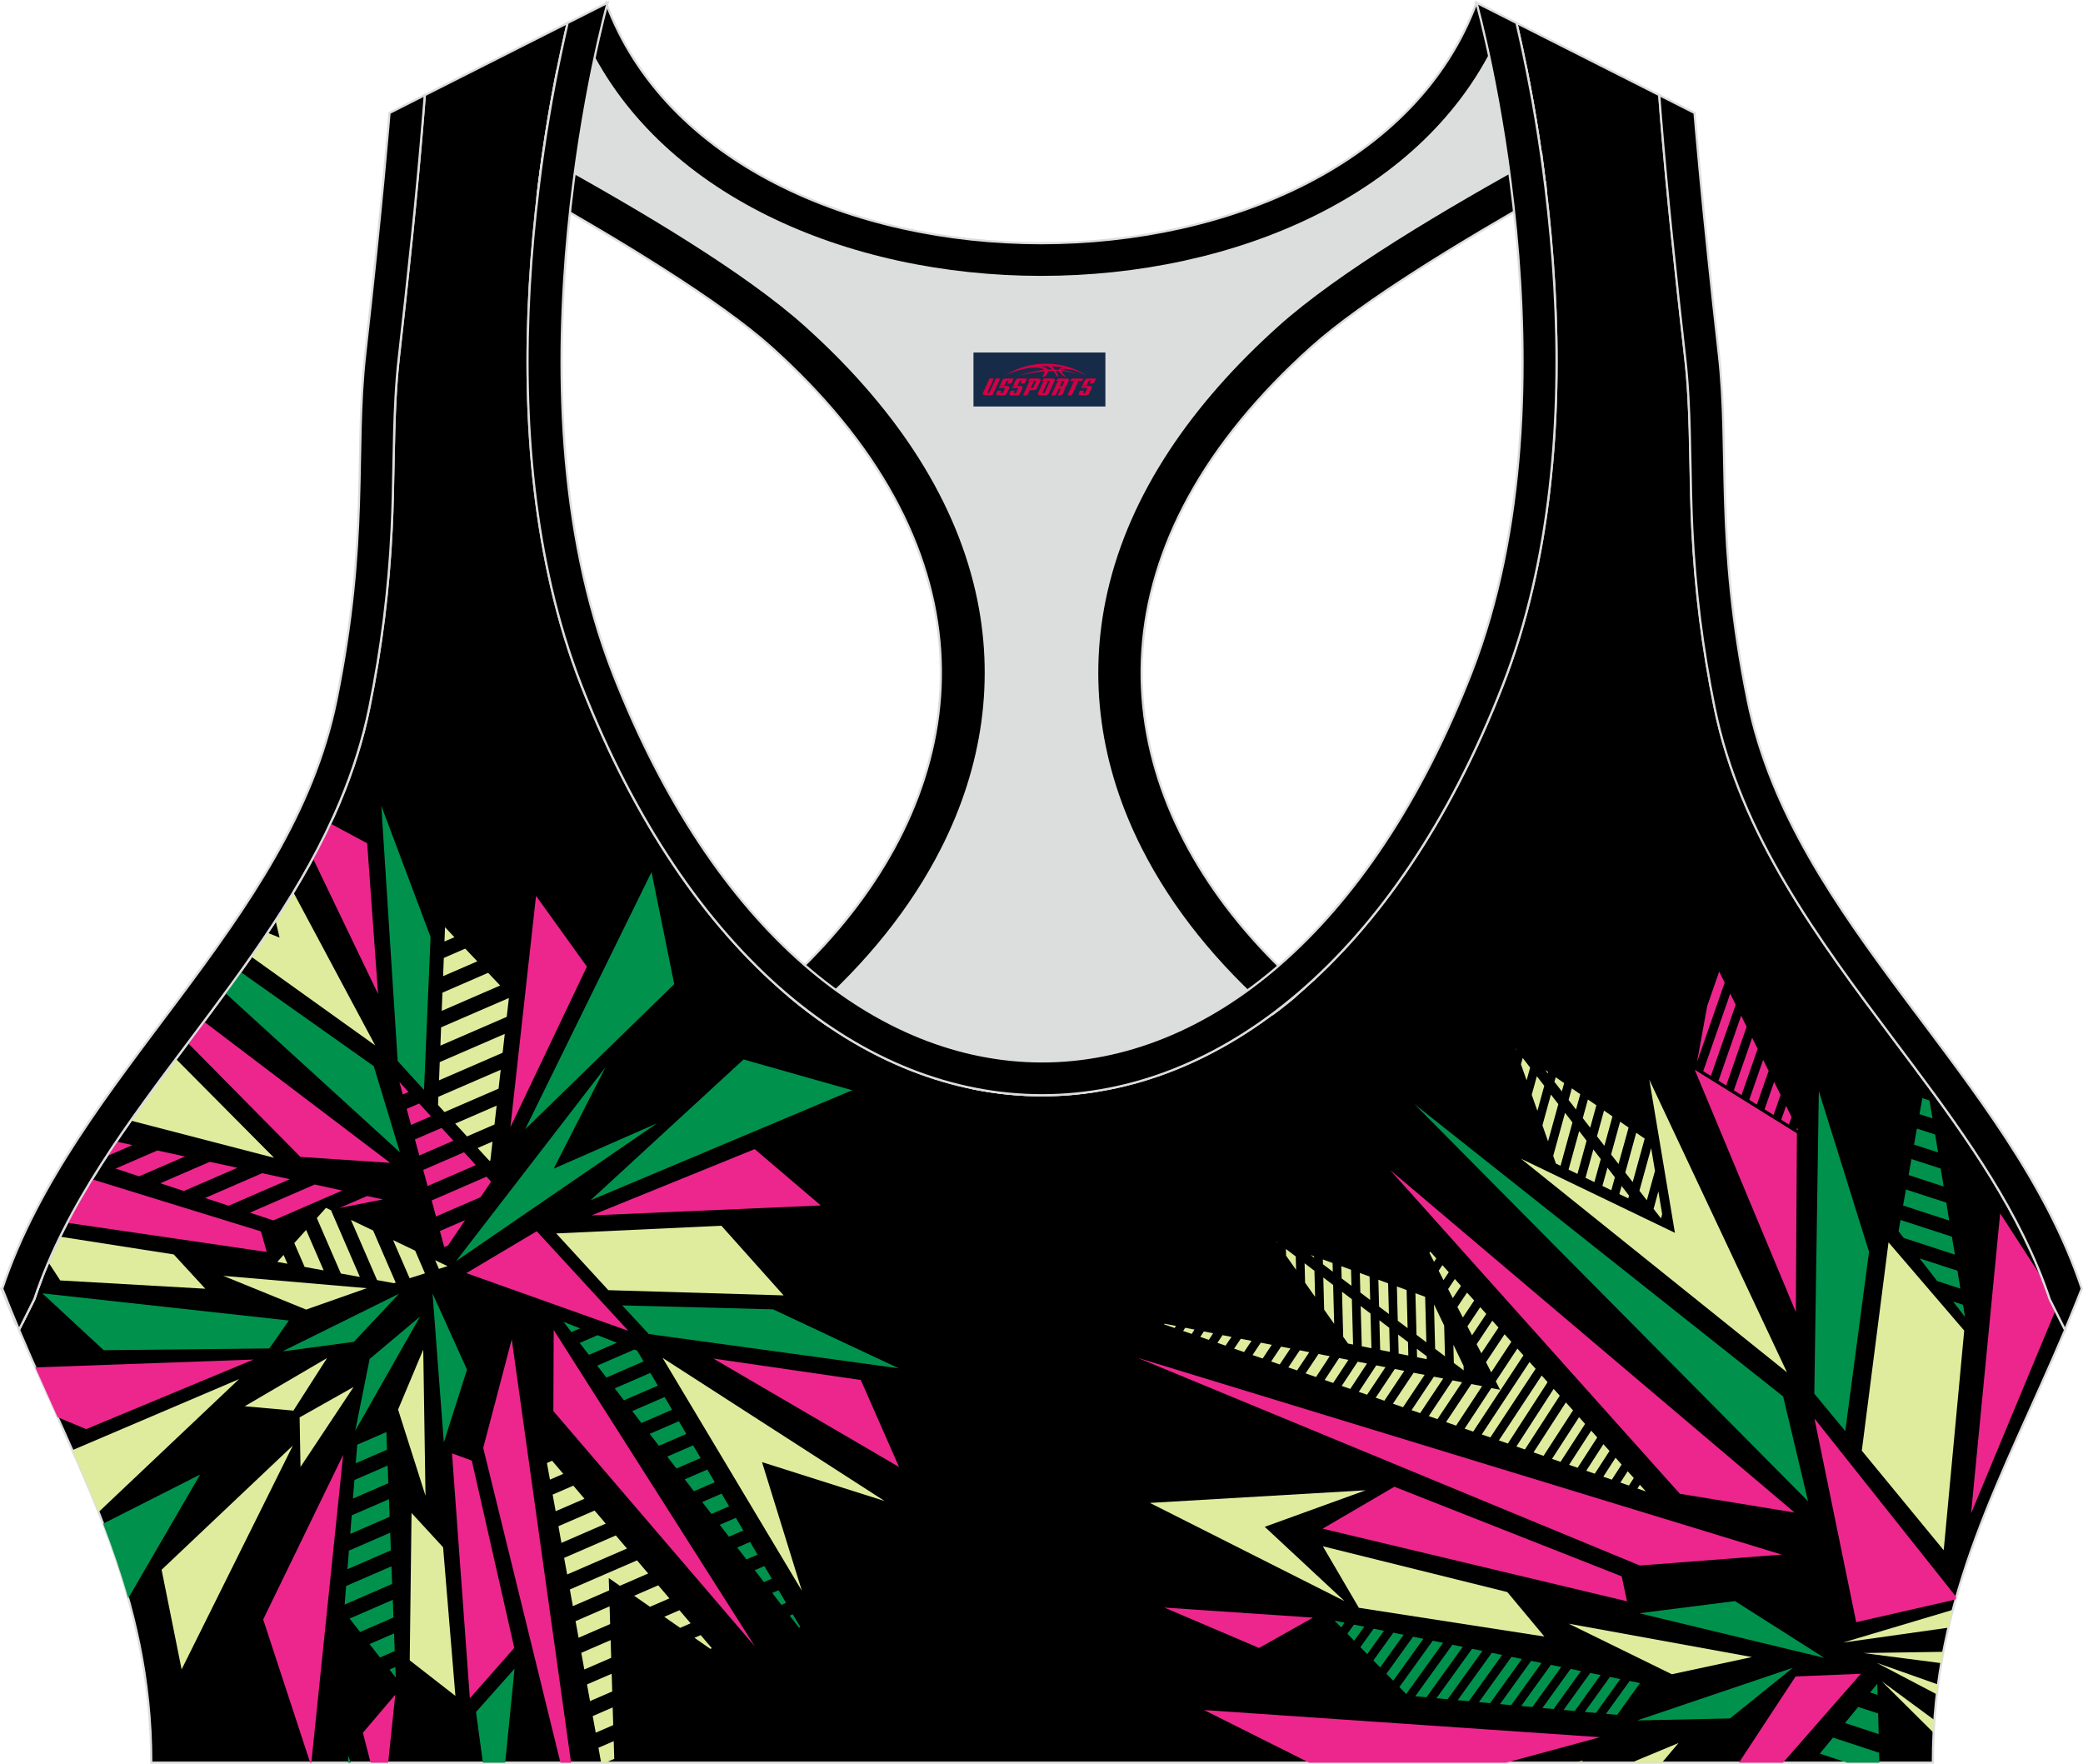 <?xml version="1.0" encoding="utf-8"?>
<!-- Generator: Adobe Illustrator 24.0.1, SVG Export Plug-In . SVG Version: 6.00 Build 0)  -->
<svg xmlns="http://www.w3.org/2000/svg" xmlns:xlink="http://www.w3.org/1999/xlink" version="1.1" id="图层_1" x="0px" y="0px" width="378.8px" height="320.8px" viewBox="0 0 378.95 320.77" enable-background="new 0 0 378.95 320.77" xml:space="preserve">
<g>
	<path fill-rule="evenodd" clip-rule="evenodd" stroke="#DCDDDD" stroke-width="0.4" stroke-miterlimit="22.926" d="M275.88,4.09   l25.98,13.13l0.3,3.74c1.19,14.71,2.78,29.47,4.44,44.13c0.27,2.35,0.45,4.72,0.58,7.08c0.43,7.96,0.33,15.95,0.71,23.93   c0.52,11,1.86,21.69,4.05,32.49c4.72,23.22,18.82,42.1,32.73,60.65c9.62,12.83,19.79,26.21,26.01,41.09   c0.82,1.96,1.57,3.94,2.24,5.95l2.78,5.55c-11.28,26.72-24.06,47.88-24.06,78.74H189.83h-0.52H27.52   c0-30.86-12.78-52.02-24.06-78.74l2.78-5.55c5.76-17.31,17.41-32.6,28.24-47.04c10.28-13.7,20.75-27.66,27.41-43.56   c2.31-5.52,4.13-11.22,5.32-17.09c2.19-10.79,3.53-21.49,4.05-32.49c0.38-7.97,0.28-15.97,0.71-23.93   c0.13-2.37,0.31-4.73,0.58-7.08c1.66-14.66,3.25-29.42,4.44-44.13l0.3-3.74l25.98-13.13c-0.37,1.57-0.71,3.15-1.05,4.71   c-1.78,8.29-3.18,16.69-4.21,25.1c-2.93,23.86-3.13,49.43,2.32,72.94c1.4,6.05,3.2,12.02,5.46,17.81   c38.8,99.35,128.77,99.35,167.57,0c2.26-5.79,4.06-11.76,5.46-17.81c5.45-23.5,5.26-49.08,2.32-72.94   c-1.03-8.41-2.43-16.81-4.21-25.1C276.59,7.24,276.25,5.67,275.88,4.09z"/>
	<g>
		<g>
			<polygon fill-rule="evenodd" clip-rule="evenodd" fill="#DFEC9D" points="343.57,225.92 338.71,263.82 353.61,281.93      357.34,241.97    "/>
			<path fill-rule="evenodd" clip-rule="evenodd" fill="#ED268D" d="M363.88,220.65l-5.29,54.57l15.34-36.89l-1.02-2.05     c-0.43-1.28-0.89-2.55-1.37-3.81L363.88,220.65z"/>
			<polygon fill-rule="evenodd" clip-rule="evenodd" fill="#ED268D" points="330.09,257.97 355.89,290.44 355.76,290.89      337.69,295.02    "/>
			<polygon fill-rule="evenodd" clip-rule="evenodd" fill="#00924D" points="335.7,260.25 330.07,253.45 330.89,198.4      340.02,227.64    "/>
			<polygon fill-rule="evenodd" clip-rule="evenodd" fill="#ED268D" points="326.9,206.08 326.71,238.61 308.32,194.53    "/>
			<polygon fill-rule="evenodd" clip-rule="evenodd" fill="#DFEC9D" points="300.05,196.33 325.1,249.57 276.69,210.7      304.71,224.19    "/>
			<polygon fill-rule="evenodd" clip-rule="evenodd" fill="#00924D" points="257.29,200.74 328.94,273.04 324.4,253.96    "/>
			<polygon fill-rule="evenodd" clip-rule="evenodd" fill="#ED268D" points="252.89,212.75 326.47,275.07 305.61,271.66    "/>
			<polygon fill-rule="evenodd" clip-rule="evenodd" fill="#00924D" points="298.22,293.39 331.88,301.51 315.64,291.18    "/>
			<polygon fill-rule="evenodd" clip-rule="evenodd" fill="#ED268D" points="324.12,282.72 298.33,284.71 206.94,246.92    "/>
			<polygon fill-rule="evenodd" clip-rule="evenodd" fill="#ED268D" points="253.67,270.38 240.62,278.01 295.99,291.22      295.03,286.68    "/>
			<polygon fill-rule="evenodd" clip-rule="evenodd" fill="#DFEC9D" points="240.66,281.21 247.21,292.4 280.96,297.63      274.22,289.54    "/>
			<polygon fill-rule="evenodd" clip-rule="evenodd" fill="#DFEC9D" points="285.38,295.29 304.15,304.49 318.72,301.36    "/>
			<polygon fill-rule="evenodd" clip-rule="evenodd" fill="#ED268D" points="219.05,311 291.1,315.94 274,320.57 238.16,320.57         "/>
			<polygon fill-rule="evenodd" clip-rule="evenodd" fill="#ED268D" points="211.83,292.36 229.05,299.71 238.86,294.19    "/>
			<polygon fill-rule="evenodd" clip-rule="evenodd" fill="#DFEC9D" points="288.02,320.15 286.54,320.57 287.44,320.57    "/>
			<polygon fill-rule="evenodd" clip-rule="evenodd" fill="#DFEC9D" points="305.36,317 296.78,320.57 302.35,320.57    "/>
			<polygon fill-rule="evenodd" clip-rule="evenodd" fill="#00924D" points="297.84,312.89 314.73,312.53 326.17,303.31    "/>
			<path fill-rule="evenodd" clip-rule="evenodd" fill="#DFEC9D" d="M281.1,194.56l0.54,0.37l-0.06,0.23L281.1,194.56L281.1,194.56z      M283.02,195.89l1.54,1.06l-0.42,1.51l-1.35-1.73L283.02,195.89L283.02,195.89z M285.95,197.91l1.54,1.06l-0.77,2.79l-1.35-1.74     L285.95,197.91L285.95,197.91z M288.88,199.93l1.54,1.06l-1.12,4.07l-1.35-1.73L288.88,199.93L288.88,199.93z M291.81,201.95     l1.54,1.06l-1.47,5.35l-1.35-1.73L291.81,201.95L291.81,201.95z M294.74,203.97l-1.64,5.96l1.35,1.74l1.83-6.63L294.74,203.97     L294.74,203.97z M297.67,205.99l1.54,1.06l-2.18,7.91l-1.35-1.73L297.67,205.99L297.67,205.99z M300.39,208.77l-2.14,7.76     l1.35,1.74l1.48-5.35L300.39,208.77L300.39,208.77z M301.7,216.65l0.69,4.14l-0.21,0.78l-1.35-1.73L301.7,216.65z"/>
			<polygon fill-rule="evenodd" clip-rule="evenodd" fill="#ED268D" points="326.66,304.89 316.36,320.57 324.37,320.57      338.54,304.4    "/>
			<path fill-rule="evenodd" clip-rule="evenodd" fill="#00924D" d="M350.26,196.72l-0.06,0.35l0.35,0.11l-0.02-0.1L350.26,196.72     L350.26,196.72z M349.72,199.69l-0.52,2.91l2.36,0.77l-0.53-3.26L349.72,199.69L349.72,199.69z M348.73,205.23l-0.52,2.91     l4.37,1.42l-0.53-3.26L348.73,205.23L348.73,205.23z M347.74,210.77l-0.52,2.91l6.38,2.08l-0.54-3.26L347.74,210.77     L347.74,210.77z M346.74,216.31l-0.52,2.91l8.39,2.73l-0.53-3.26L346.74,216.31L346.74,216.31z M345.75,221.85l9.35,3.04     l0.54,3.26l-9.3-3.03l-0.95-1.22L345.75,221.85L345.75,221.85z M349.22,228.84l3.2,4.12l4.22,1.38l-0.53-3.25L349.22,228.84     L349.22,228.84z M355.31,236.69l2.18,2.81l-0.36-2.22L355.31,236.69z"/>
			<path fill-rule="evenodd" clip-rule="evenodd" fill="#DFEC9D" d="M275.69,190.65l0.09,0.25l0.03-0.1L275.69,190.65L275.69,190.65     z M276.7,193.53l1.03,2.92l0.64-2.32l-1.35-1.75L276.7,193.53L276.7,193.53z M278.66,199.08l1.03,2.92l1.25-4.55l-1.35-1.75     L278.66,199.08L278.66,199.08z M280.61,204.63l1.54-5.6l1.35,1.75l-1.87,6.77L280.61,204.63L280.61,204.63z M282.57,210.19     l0.49,1.4l0.84,0.4l2.17-7.88l-1.35-1.75L282.57,210.19L282.57,210.19z M285.36,212.69l1.93-7.01l1.35,1.75l-1.66,6.04     L285.36,212.69L285.36,212.69z M288.44,214.18l1.62,0.78l1.16-4.19l-1.35-1.75L288.44,214.18L288.44,214.18z M291.52,215.66     l1.62,0.78l0.65-2.35l-1.35-1.75L291.52,215.66L291.52,215.66z M294.6,217.14l1.62,0.78l0.14-0.5l-1.35-1.75L294.6,217.14z"/>
			<path fill-rule="evenodd" clip-rule="evenodd" fill="#ED268D" d="M327.14,205.55l-0.3-0.19l0.09-0.25L327.14,205.55     L327.14,205.55z M325.45,204.49l-1.4-0.87l0.88-2.52l1,2.01L325.45,204.49L325.45,204.49z M322.66,202.75l-1.64-1.02l1.74-5     l1.17,2.36L322.66,202.75L322.66,202.75z M319.62,200.86l2.14-6.13l-1-2.01l-2.53,7.27L319.62,200.86L319.62,200.86z      M316.83,199.13l-1.4-0.87l3.33-9.55l1,2.01L316.83,199.13L316.83,199.13z M314.04,197.39l3.72-10.69l-1-2.01l-4.12,11.82     L314.04,197.39L314.04,197.39z M311.25,195.65l4.52-12.96l-1-2.01l-4.91,14.1L311.25,195.65L311.25,195.65z M308.72,193.15     l1.87-10.24l2.17-6.24l1,2.01L308.72,193.15z"/>
			<path fill-rule="evenodd" clip-rule="evenodd" fill="#DFEC9D" d="M260.2,227.61l1.1,1.23l-0.41,0.62l-0.84-1.63L260.2,227.61     L260.2,227.61z M262.41,230.07l1.16,1.29l-0.96,1.43l-0.88-1.7L262.41,230.07L262.41,230.07z M264.67,232.59l-1.22,1.83     l0.85,1.65l1.49-2.23L264.67,232.59L264.67,232.59z M266.89,235.06l1.3,1.44l-2.06,3.09l-0.99-1.91L266.89,235.06L266.89,235.06z      M269.29,237.72l-2.33,3.49l0.84,1.62l2.59-3.89L269.29,237.72L269.29,237.72z M271.49,240.17l1.12,1.25l-3.12,4.68l-0.85-1.65     L271.49,240.17L271.49,240.17z M273.72,242.64l1.23,1.37l-3.66,5.56l-0.95-1.85L273.72,242.64L273.72,242.64z M276.05,245.24     l-3.93,5.96l0.79,1.54l-1.6-0.31l-4.86,7.38l1.56,0.54l9.14-13.87L276.05,245.24L276.05,245.24z M278.26,247.69l-8.69,13.18     l1.56,0.54l8.24-12.49L278.26,247.69L278.26,247.69z M280.47,250.15l1.08,1.2l-7.23,11.17l-1.63-0.57L280.47,250.15     L280.47,250.15z M264.9,259.26l-1.83-0.64l4.61-6.92l1.95,0.38L264.9,259.26L264.9,259.26z M261.51,258.08l4.48-6.71l-1.73-0.34     l-4.33,6.5L261.51,258.08L261.51,258.08z M258.36,256.99l-1.56-0.54l4.06-6.09l1.7,0.33L258.36,256.99L258.36,256.99z      M255.25,255.91l3.92-5.88l-2-0.39l-3.76,5.64L255.25,255.91L255.25,255.91z M251.85,254.73l-1.58-0.55l3.48-5.22l1.72,0.34     L251.85,254.73L251.85,254.73z M248.71,253.64l3.34-5.01l-1.67-0.33l-3.18,4.82L248.71,253.64L248.71,253.64z M245.65,252.58     l-1.56-0.54l2.91-4.41l1.69,0.33L245.65,252.58L245.65,252.58z M242.54,251.5l2.77-4.2l-1.69-0.33l-2.63,3.99L242.54,251.5     L242.54,251.5z M239.42,250.42l-1.9-0.66l2.35-3.53l2.04,0.4L239.42,250.42L239.42,250.42z M235.97,249.22l2.22-3.32l-1.73-0.34     l-2.08,3.11L235.97,249.22L235.97,249.22z M232.82,248.13l-1.56-0.54l1.8-2.7l1.7,0.33L232.82,248.13L232.82,248.13z      M229.71,247.05l1.66-2.49l-2-0.39l-1.5,2.25L229.71,247.05L229.71,247.05z M226.32,245.88l-1.8-0.62l1.21-1.8l1.95,0.38     L226.32,245.88L226.32,245.88z M222.96,244.71l-1.48-0.51l0.93-1.4l1.63,0.32L222.96,244.71L222.96,244.71z M219.92,243.66     l-1.56-0.54l0.65-0.99l1.69,0.33L219.92,243.66L219.92,243.66z M216.8,242.58l-1.56-0.54l0.38-0.58l1.69,0.33L216.8,242.58     L216.8,242.58z M213.69,241.5l-1.91-0.66l0.08-0.12l2.08,0.41L213.69,241.5L213.69,241.5z M282.65,252.58l1.11,1.23l-6.34,9.79     l-1.55-0.54L282.65,252.58L282.65,252.58z M284.87,255.04l1.3,1.44l-5.36,8.28l-1.82-0.63L284.87,255.04L284.87,255.04z      M287.27,257.72l-4.92,7.59l1.55,0.54l4.47-6.9L287.27,257.72L287.27,257.72z M289.48,260.18l-4.02,6.21l1.55,0.54l3.57-5.52     L289.48,260.18L289.48,260.18z M291.7,262.64l1.11,1.23l-2.68,4.14l-1.55-0.54L291.7,262.64L291.7,262.64z M293.91,265.1     l-2.23,3.45l1.55,0.54l1.78-2.75L293.91,265.1L293.91,265.1z M296.12,267.56l1.11,1.23l-0.89,1.37l-1.55-0.54L296.12,267.56     L296.12,267.56z M298.33,270.02l1.09,1.21l-1.53-0.53L298.33,270.02z"/>
			<path fill-rule="evenodd" clip-rule="evenodd" fill="#00924D" d="M242.79,294.74l1.82,0.37l-0.62,0.86L242.79,294.74     L242.79,294.74z M246.32,295.46l1.88,0.38l-1.84,2.55l-1.24-1.27L246.32,295.46L246.32,295.46z M249.9,296.2l-2.41,3.36     l1.24,1.27l3.05-4.24L249.9,296.2L249.9,296.2z M253.48,296.93l1.88,0.38l-4.27,5.94l-1.24-1.27L253.48,296.93L253.48,296.93z      M257.07,297.66l-4.85,6.74l1.24,1.27l5.49-7.63L257.07,297.66L257.07,297.66z M260.65,298.39l-6.07,8.43l1.24,1.27l6.71-9.32     L260.65,298.39L260.65,298.39z M264.23,299.12l1.88,0.38l-6.61,9.18l-2.03-0.19L264.23,299.12L264.23,299.12z M267.81,299.86     l1.88,0.38l-6.33,8.8l-2.03-0.19L267.81,299.86L267.81,299.86z M271.4,300.59l-6.21,8.62l2.03,0.19l6.06-8.42L271.4,300.59     L271.4,300.59z M274.98,301.32l-5.93,8.25l2.03,0.19l5.79-8.05L274.98,301.32L274.98,301.32z M278.56,302.05l1.88,0.39     l-5.52,7.67l-2.03-0.19L278.56,302.05L278.56,302.05z M282.15,302.78l1.88,0.38l-5.25,7.29l-2.03-0.19L282.15,302.78     L282.15,302.78z M285.73,303.52l-5.12,7.11l2.03,0.19l4.98-6.91L285.73,303.52L285.73,303.52z M289.31,304.25l1.88,0.38     l-4.7,6.54l-2.03-0.19L289.31,304.25L289.31,304.25z M292.89,304.98l-4.58,6.36l2.03,0.19l4.43-6.16L292.89,304.98L292.89,304.98     z M296.48,305.71l1.88,0.38l-4.16,5.78l-2.03-0.19L296.48,305.71z"/>
			<path fill-rule="evenodd" clip-rule="evenodd" fill="#00924D" d="M341.53,306.21l-1.31,1.59l1.36,0.45L341.53,306.21     L341.53,306.21z M341.9,320.57h-5.85l-4.98-1.64l2.4-2.92l8.38,2.76L341.9,320.57L341.9,320.57z M338.05,310.44l-2.4,2.92     l6.13,2.01l-0.1-3.75L338.05,310.44z"/>
			<path fill-rule="evenodd" clip-rule="evenodd" fill="#DFEC9D" d="M354.45,296.02l-19.14,2.7l19.93-5.94     C354.96,293.86,354.7,294.94,354.45,296.02z"/>
			<path fill-rule="evenodd" clip-rule="evenodd" fill="#DFEC9D" d="M353.15,302.47l-14.18-1.84l14.55-0.22     C353.39,301.09,353.27,301.78,353.15,302.47z"/>
			<path fill-rule="evenodd" clip-rule="evenodd" fill="#DFEC9D" d="M352.34,308.14l-10.9-5.72l11.12,3.93     C352.48,306.94,352.4,307.54,352.34,308.14z"/>
			<path fill-rule="evenodd" clip-rule="evenodd" fill="#DFEC9D" d="M351.76,315.13l-9.43-9.37l9.57,7.05     C351.84,313.58,351.8,314.35,351.76,315.13z"/>
			<polygon fill-rule="evenodd" clip-rule="evenodd" fill="#DFEC9D" points="230.09,277.67 248.45,271.02 209.2,273.32      209.2,273.31 209.2,273.32 209.2,273.32 209.2,273.32 244.6,291.18    "/>
			<path fill-rule="evenodd" clip-rule="evenodd" fill="#DFEC9D" d="M238.44,228.23l0.62,0.23l0.01,0.25L238.44,228.23     L238.44,228.23z M240.66,229.03l1.77,0.65l0.04,1.58l-1.79-1.35L240.66,229.03L240.66,229.03z M244.02,230.26l1.77,0.65     l0.08,2.92l-1.79-1.35L244.02,230.26L244.02,230.26z M247.39,231.49l1.77,0.65l0.11,4.26l-1.79-1.35L247.39,231.49L247.39,231.49     z M250.76,232.72l1.77,0.65l0.15,5.59l-1.79-1.35L250.76,232.72L250.76,232.72z M254.13,233.95l1.77,0.65l0.18,6.93l-1.79-1.35     L254.13,233.95L254.13,233.95z M257.5,235.18l1.77,0.65l0.22,8.27l-1.79-1.35L257.5,235.18L257.5,235.18z M260.88,237.2     l1.85,3.86l0.15,5.59l-1.79-1.35L260.88,237.2L260.88,237.2z M264.41,244.54l1.85,3.86l0.02,0.81l-1.79-1.35L264.41,244.54z"/>
			<path fill-rule="evenodd" clip-rule="evenodd" fill="#DFEC9D" d="M232.17,225.79l0.15,0.22v-0.1L232.17,225.79L232.17,225.79z      M233.97,228.34l1.82,2.58l-0.06-2.43l-1.79-1.36L233.97,228.34L233.97,228.34z M237.43,233.26l1.82,2.58l-0.12-4.75l-1.79-1.36     L237.43,233.26L237.43,233.26z M240.9,238.17l1.82,2.58l-0.19-7.08l-1.79-1.36L240.9,238.17L240.9,238.17z M244.36,243.09     l0.88,1.24l0.92,0.18l-0.22-8.24l-1.79-1.36L244.36,243.09L244.36,243.09z M247.74,244.83l1.76,0.35l-0.17-6.31l-1.79-1.36     L247.74,244.83L247.74,244.83z M251.09,245.49l1.76,0.35l-0.11-4.38l-1.79-1.36L251.09,245.49L251.09,245.49z M254.45,246.16     l1.76,0.35l-0.06-2.45l-1.79-1.36L254.45,246.16L254.45,246.16z M257.8,246.82l1.76,0.35l-0.01-0.53l-1.79-1.36L257.8,246.82z"/>
		</g>
		<g>
			<path fill-rule="evenodd" clip-rule="evenodd" fill="#DFEC9D" d="M80.96,168.6l-0.1,2.59l1.81-0.78L80.96,168.6L80.96,168.6z      M80.74,174.18l-0.13,3.32l6.22-2.7l-2.19-2.31L80.74,174.18L80.74,174.18z M80.49,180.5l8.31-3.61l2.19,2.31l-10.63,4.61     L80.49,180.5L80.49,180.5z M80.25,186.81l-0.13,3.32l12.07-5.23l0.39-3.43L80.25,186.81L80.25,186.81z M80,193.13L91.83,188     l-0.39,3.43l-11.57,5.02L80,193.13L80,193.13z M79.75,199.44l-0.06,1.5l1.18,1.28l9.83-4.26l0.39-3.43L79.75,199.44L79.75,199.44     z M82.81,204.32l7.54-3.27l-0.39,3.43l-5,2.17L82.81,204.32L82.81,204.32z M86.89,208.76l2.15,2.33l0.17-0.07l0.39-3.43     L86.89,208.76z"/>
			<polygon fill-rule="evenodd" clip-rule="evenodd" fill="#ED268D" points="97.52,162.89 92.85,204.98 106.77,175.77    "/>
			<polygon fill-rule="evenodd" clip-rule="evenodd" fill="#00924D" points="118.53,158.56 95.54,205.35 122.66,178.95    "/>
			<path fill-rule="evenodd" clip-rule="evenodd" fill="#ED268D" d="M72.66,196.75l1.66,1.81l-1.05,0.46L72.66,196.75L72.66,196.75z      M76.26,200.66l2.14,2.33l-3.62,1.57l-0.79-2.92L76.26,200.66L76.26,200.66z M80.34,205.1l2.14,2.33l-6.2,2.69l-0.79-2.92     L80.34,205.1L80.34,205.1z M84.42,209.53L77,212.75l0.79,2.92l8.77-3.8L84.42,209.53L84.42,209.53z M88.51,213.97l0.83,0.9     l-1.91,2.83l-8.11,3.52l-0.79-2.92L88.51,213.97L88.51,213.97z M84.62,221.87l-3.11,4.61l-0.69,0.3l-0.79-2.92L84.62,221.87z"/>
			<polygon fill-rule="evenodd" clip-rule="evenodd" fill="#00924D" points="77.14,198.19 72.35,192.94 69.37,146.52 78.33,170.36         "/>
			<path fill-rule="evenodd" clip-rule="evenodd" fill="#ED268D" d="M66.8,153.33l1.98,27.41l-11.87-24.71     c1.12-2.07,2.18-4.18,3.18-6.31L66.8,153.33z"/>
			<path fill-rule="evenodd" clip-rule="evenodd" fill="#DFEC9D" d="M53.36,162.23l14.9,27.87l-22.57-16.16c1-1.43,2-2.88,2.97-4.33     l2.2,0.88l-0.73-3.11C51.24,165.68,52.31,163.96,53.36,162.23z"/>
			<polygon fill-rule="evenodd" clip-rule="evenodd" fill="#00924D" points="110.16,194.06 100.73,212.52 82.98,229.33      119.54,204.26 100.73,212.52 82.98,229.32    "/>
			<path fill-rule="evenodd" clip-rule="evenodd" fill="#00924D" d="M40.95,180.53l31.8,29.01L68,193.87L43.73,176.7     C42.81,177.99,41.89,179.26,40.95,180.53z"/>
			<path fill-rule="evenodd" clip-rule="evenodd" fill="#ED268D" d="M37.09,185.75l33.89,25.71l-16.32-1.08l-20.49-20.74l0.3-0.4     C35.35,188.07,36.22,186.91,37.09,185.75z"/>
			<path fill-rule="evenodd" clip-rule="evenodd" fill="#DFEC9D" d="M31.99,192.54l17.87,18l-26.08-6.77     C26.47,199.96,29.24,196.22,31.99,192.54z"/>
			<path fill-rule="evenodd" clip-rule="evenodd" fill="#DFEC9D" d="M50.45,229.48l1.84,0.33l-0.7-1.6L50.45,229.48L50.45,229.48z      M55.42,230.39l3.46,0.63l-3.19-7.36l-2.15,2.39L55.42,230.39L55.42,230.39z M62.01,231.59l-4.37-10.09l1.66-1.85l0.92,0.44     l5.25,12.13L62.01,231.59L62.01,231.59z M68.6,232.79l3.07,0.56l0.32-0.1l-4.11-9.48l-4.03-1.93L68.6,232.79L68.6,232.79z      M74.52,232.45l-3.01-6.94l4.02,1.93l1.78,4.12L74.52,232.45L74.52,232.45z M79.85,230.75l1.56-0.5l-2.24-1.08L79.85,230.75z"/>
			<path fill-rule="evenodd" clip-rule="evenodd" fill="#ED268D" d="M69.67,218.11l-7.92,1.56l5.03-2.18L69.67,218.11L69.67,218.11z      M19.36,210.28c0.59-0.9,1.19-1.8,1.79-2.69l2.94,0.64L19.36,210.28L19.36,210.28z M49.73,221.93l12.53-5.44l-5.01-1.09     l-11.79,5.12L49.73,221.93L49.73,221.93z M41.59,219.26l-4.28-1.41l10.39-4.51l5.02,1.09L41.59,219.26L41.59,219.26z      M33.45,216.58l9.73-4.22l-5.02-1.09l-8.99,3.9L33.45,216.58L33.45,216.58z M25.31,213.91l8.33-3.61l-5.02-1.09l-7.59,3.29     L25.31,213.91z"/>
			<path fill-rule="evenodd" clip-rule="evenodd" fill="#ED268D" d="M12.22,222.36l36.3,5.31l-1.04-3.74l-30.76-9.49     C15.13,217.04,13.62,219.68,12.22,222.36z"/>
			<path fill-rule="evenodd" clip-rule="evenodd" fill="#DFEC9D" d="M8.8,229.54l2.16,3.31l26.39,1.51l-5.74-6.24l-20.68-3.23     C10.19,226.43,9.47,227.98,8.8,229.54z"/>
			<polygon fill-rule="evenodd" clip-rule="evenodd" fill="#DFEC9D" points="40.61,232.01 55.69,238.15 66.73,234.26    "/>
			<polygon fill-rule="evenodd" clip-rule="evenodd" fill="#00924D" points="7.71,235.2 52.56,240.14 48.99,245.22 18.87,245.54         "/>
			<path fill-rule="evenodd" clip-rule="evenodd" fill="#ED268D" d="M6.42,248.67l39.69-1.43L15.67,259.9l-5.19-2.17     C9.14,254.75,7.78,251.74,6.42,248.67z"/>
			<path fill-rule="evenodd" clip-rule="evenodd" fill="#DFEC9D" d="M43.49,250.8l-30.33,12.93c1.67,3.76,3.27,7.5,4.77,11.26     L43.49,250.8z"/>
			<polygon fill-rule="evenodd" clip-rule="evenodd" fill="#DFEC9D" points="59.5,246.97 44.52,255.74 53.38,256.53    "/>
			<polygon fill-rule="evenodd" clip-rule="evenodd" fill="#00924D" points="51.37,245.76 64.38,244.02 72.6,235.26    "/>
			<path fill-rule="evenodd" clip-rule="evenodd" fill="#00924D" d="M18.76,277.1l17.65-8.94l0,0l0,0l0,0l0,0l-13.08,22.52     C22.02,286.04,20.47,281.54,18.76,277.1z"/>
			<polygon fill-rule="evenodd" clip-rule="evenodd" fill="#DFEC9D" points="142.56,235.57 110.67,234.62 101.19,224.3      131.24,222.9    "/>
			<polygon fill-rule="evenodd" clip-rule="evenodd" fill="#ED268D" points="149.32,219.21 107.61,221.02 137.3,208.96    "/>
			<polygon fill-rule="evenodd" clip-rule="evenodd" fill="#00924D" points="155.03,198.25 107.43,218.27 135.27,192.65    "/>
			<polygon fill-rule="evenodd" clip-rule="evenodd" fill="#ED268D" points="114.31,242.02 97.64,223.9 84.84,231.52    "/>
			<polygon fill-rule="evenodd" clip-rule="evenodd" fill="#00924D" points="113.2,237.39 118.03,242.6 163.48,248.83      140.65,238.11    "/>
			<polygon fill-rule="evenodd" clip-rule="evenodd" fill="#ED268D" points="156.6,250.96 129.78,247.06 163.56,266.79    "/>
			<polygon fill-rule="evenodd" clip-rule="evenodd" fill="#DFEC9D" points="160.94,272.98 120.54,246.94 145.88,289.3      138.63,265.9    "/>
			<path fill-rule="evenodd" clip-rule="evenodd" fill="#00924D" d="M145.34,296l-1.67-2.17l0.56-0.24l1.36,2.31L145.34,296     L145.34,296z M142.16,291.87l-1.67-2.17l1.15-0.5l1.36,2.31L142.16,291.87L142.16,291.87z M138.98,287.73l-1.67-2.17l1.74-0.76     l1.36,2.31L138.98,287.73L138.98,287.73z M135.79,283.6l-1.67-2.17l2.34-1.01l1.36,2.31L135.79,283.6L135.79,283.6z      M132.61,279.47l-1.67-2.17l2.93-1.27l1.36,2.31L132.61,279.47L132.61,279.47z M129.43,275.33l-1.67-2.17l3.52-1.53l1.36,2.31     L129.43,275.33L129.43,275.33z M126.24,271.2l-1.67-2.17l4.11-1.78l1.36,2.31L126.24,271.2L126.24,271.2z M123.06,267.06     l-1.67-2.17l4.71-2.04l1.36,2.31L123.06,267.06L123.06,267.06z M119.87,262.93l4.99-2.16l-1.36-2.31l-5.3,2.3L119.87,262.93     L119.87,262.93z M116.69,258.79l-1.67-2.17l5.89-2.56l1.36,2.31L116.69,258.79L116.69,258.79z M113.51,254.66l6.17-2.68     l-1.36-2.31l-6.48,2.81L113.51,254.66L113.51,254.66z M110.32,250.52l-1.67-2.17l6.75-2.93l0.52,0.2l1.16,1.96L110.32,250.52     L110.32,250.52z M107.14,246.39l5.09-2.21l-3.52-1.37l-3.25,1.41L107.14,246.39L107.14,246.39z M103.96,242.25l-1.44-1.86     l3.02,1.18L103.96,242.25z"/>
			<polygon fill-rule="evenodd" clip-rule="evenodd" fill="#ED268D" points="137.34,299.43 100.73,241.86 100.67,256.61    "/>
			<path fill-rule="evenodd" clip-rule="evenodd" fill="#DFEC9D" d="M129.5,299.75l-2.03-2.38l-1.13,0.49l2.88,2.01L129.5,299.75     L129.5,299.75z M110.14,320.57h-0.78l-0.49-2.71l2.78-1.2l0.1,3.22L110.14,320.57L110.14,320.57z M125.64,295.22l-2.03-2.38     l-2.76,1.2l2.88,2.01L125.64,295.22L125.64,295.22z M121.78,290.69l-2.03-2.38l-4.38,1.9l2.88,2.01L121.78,290.69L121.78,290.69z      M117.92,286.16l-5.15,2.24l-2.02-1.41l0.07,2.25l-6.6,2.86l-0.55-3.03l12.22-5.3L117.92,286.16L117.92,286.16z M104.71,294.83     l0.55,3.02l5.74-2.49l-0.1-3.22L104.71,294.83L104.71,294.83z M105.75,300.59l0.55,3.03l4.89-2.12l-0.1-3.22L105.75,300.59     L105.75,300.59z M106.79,306.34l0.55,3.03l4.04-1.75l-0.1-3.22L106.79,306.34L106.79,306.34z M107.83,312.1l0.55,3.02l3.18-1.38     l-0.1-3.22L107.83,312.1L107.83,312.1z M114.06,281.62l-2.03-2.38l-9.4,4.08l0.55,3.02L114.06,281.62L114.06,281.62z      M110.2,277.09l-8.06,3.5l-0.55-3.03l6.58-2.85L110.2,277.09L110.2,277.09z M106.33,272.56l-2.03-2.38l-3.76,1.63l0.55,3.02     L106.33,272.56L106.33,272.56z M102.47,268.03l-2.03-2.38l-0.94,0.41l0.55,3.03L102.47,268.03z"/>
			<polygon fill-rule="evenodd" clip-rule="evenodd" fill="#00924D" points="80.74,262.31 78.69,235.21 84.96,249.08    "/>
			<polygon fill-rule="evenodd" clip-rule="evenodd" fill="#ED268D" points="93.1,243.57 87.91,263.31 101.96,320.57 103.89,320.57         "/>
			<polygon fill-rule="evenodd" clip-rule="evenodd" fill="#ED268D" points="93.56,299.7 85.48,308.86 82.23,264.31 85.83,265.62         "/>
			<polygon fill-rule="evenodd" clip-rule="evenodd" fill="#00924D" points="93.61,303.48 86.6,311.36 87.85,320.57 91.91,320.57         "/>
			<polygon fill-rule="evenodd" clip-rule="evenodd" fill="#DFEC9D" points="82.85,308.43 74.54,301.96 74.87,275.15 80.61,281.39         "/>
			<polygon fill-rule="evenodd" clip-rule="evenodd" fill="#DFEC9D" points="77.41,272.02 72.42,256.34 77,245.43    "/>
			<path fill-rule="evenodd" clip-rule="evenodd" fill="#00924D" d="M72,305.1l-0.07-1.93l-1.07,0.47L72,305.1L72,305.1z      M71.81,300.27l-0.12-3.21L67.23,299l1.91,2.44L71.81,300.27L71.81,300.27z M71.58,294.16l-0.12-3.21l-7.86,3.41l1.91,2.44     L71.58,294.16L71.58,294.16z M71.34,288.06l-8.64,3.75l0.27-3.38l8.25-3.58L71.34,288.06L71.34,288.06z M71.11,281.95l-0.12-3.21     L63.48,282l-0.27,3.38L71.11,281.95L71.11,281.95z M70.88,275.85l-7.16,3.11l0.27-3.38l6.77-2.94L70.88,275.85L70.88,275.85z      M70.64,269.74l-0.12-3.21l-6.04,2.62l-0.27,3.38L70.64,269.74L70.64,269.74z M70.41,263.64l-0.12-3.21l-5.3,2.3l-0.27,3.38     L70.41,263.64z"/>
			<polygon fill-rule="evenodd" clip-rule="evenodd" fill="#ED268D" points="56.64,320.57 62.43,264.58 47.88,294.52 56.43,320.57         "/>
			<polygon fill-rule="evenodd" clip-rule="evenodd" fill="#ED268D" points="67.42,320.57 66.02,315.13 71.91,308.21 70.62,320.57         "/>
			<polygon fill-rule="evenodd" clip-rule="evenodd" fill="#00924D" points="63.33,320.57 63.33,319.26 63.82,320.57    "/>
			<polygon fill-rule="evenodd" clip-rule="evenodd" fill="#DFEC9D" points="53.28,262.88 33.04,303.61 29.4,285.48    "/>
			<polygon fill-rule="evenodd" clip-rule="evenodd" fill="#DFEC9D" points="64.33,252.23 54.67,266.78 54.51,257.76    "/>
			<polygon fill-rule="evenodd" clip-rule="evenodd" fill="#00924D" points="64.63,260.18 67.25,247.13 76.42,239.42    "/>
		</g>
	</g>
	
		<path fill-rule="evenodd" clip-rule="evenodd" fill="#DCDDDD" stroke="#DCDDDD" stroke-width="0.4" stroke-miterlimit="22.926" d="   M272.82,6.29l4.81,5.93c1.38,6.84,2.5,13.75,3.37,20.66c-23.16,11.23-48.23,28.16-60.89,46.31C187.73,125.59,209.87,155,234.42,180   l-35.08,18.39c-7.43,1.17-14.92,1.01-22.33-0.49l-26.37-11.4c-2.34-1.59-4.64-3.34-6.91-5.24c24.08-18.14,42.84-49.69,20.18-96.74   c-7.93-16.46-34.11-33.18-50.68-43.36c-3.5-2.15-9.7-3.69-15.48-5.29c0.08-0.66,0.15-1.31,0.23-1.97c0.87-7.08,2-14.15,3.39-21.16   l4.64-6.46C132.4,64.97,246.46,64.97,272.82,6.29z"/>
	<path fill-rule="evenodd" clip-rule="evenodd" stroke="#DCDDDD" stroke-width="0.4" stroke-miterlimit="22.926" d="M2.87,240.76   l-2.6-6.42c2.5-0.56,4.91-1.1,7.24-1.61c-0.45,1.18-0.88,2.36-1.28,3.55l-2.1,4.19L2.87,240.76L2.87,240.76z M141.93,179.69   c30.74-27.32,41.6-66.24,11.11-103.39c-3.65-4.45-7.9-8.88-12.77-13.25c-9.24-8.3-27.12-19.14-42.42-27.81   c0.05-0.45,0.11-0.89,0.16-1.34c0.23-1.9,0.49-3.8,0.76-5.69c17.71,9.72,36.87,21.12,47.76,30.89   c15.63,14.03,27.05,30.34,31.16,48.5c3.58,15.81,1.29,31.74-6.29,46.7c-5.55,10.96-13.75,21.06-23.88,29.93   C145.62,182.82,143.76,181.31,141.93,179.69z"/>
	<path fill-rule="evenodd" clip-rule="evenodd" stroke="#DCDDDD" stroke-width="0.4" stroke-miterlimit="22.926" d="M375.99,240.76   l2.6-6.42c-2.39-0.54-4.7-1.05-6.93-1.54l0.01,0.03l0.01,0.03l0.02,0.05v0.01l0.02,0.04l0.02,0.05v0.01l0.02,0.05l0.01,0.03   l0.01,0.02l0.04,0.11l0.02,0.05l0,0l0.02,0.05l0.02,0.04v0.01l0.02,0.05l0.01,0.03l0.01,0.03l0.02,0.05v0.01l0.02,0.04l0.02,0.05   l0,0l0.02,0.05l0.01,0.03l0.01,0.02l0.03,0.07l0.01,0.04l0.02,0.05l0,0l0.02,0.05l0.02,0.04V234l0.02,0.05l0.01,0.03l0.01,0.03   l0.02,0.05v0.01l0.02,0.04l0.02,0.05l0,0l0.02,0.05l0.01,0.04l0.01,0.02l0.02,0.05l0.01,0.02l0.01,0.03l0.02,0.05l0,0l0.02,0.05   l0.02,0.04v0.01l0.02,0.05l0.01,0.03l0.01,0.03l0.02,0.05v0.01l0.01,0.04l0.02,0.05l0,0l0.02,0.05l0.01,0.04l0.01,0.02l0.02,0.05   l0.01,0.02l0.01,0.03l0.02,0.05v0.01l0.02,0.05l0.02,0.05v0.01l0.02,0.05l0.01,0.03l0.01,0.02l0.02,0.05l0.01,0.01l0.01,0.04   l0.02,0.05l0,0l0.02,0.05l0.01,0.04l0.01,0.02l0.02,0.05l0.01,0.02l0.01,0.03l0.02,0.05v0.01l0.02,0.05l0.02,0.05v0.01l0.02,0.05   l0.01,0.03l0.01,0.02l0.02,0.06l0.01,0.02l0.01,0.04l0.02,0.06l2.14,4.27L375.99,240.76L375.99,240.76z M237.07,179.82   c-30.84-27.32-41.79-66.31-11.25-103.51c3.65-4.45,7.9-8.88,12.77-13.25c9.3-8.35,27.32-19.27,42.69-27.96v-0.02v-0.02v-0.02v-0.01   v-0.01V35v-0.02v-0.02v-0.02v-0.02V34.9v-0.02v-0.02v-0.02l-0.01-0.06v-0.02v-0.02v-0.02l-0.08-0.67v-0.02v-0.02v-0.04v-0.02v-0.02   v-0.02v-0.02v-0.02l-0.01-0.09l-0.01-0.09l-0.02-0.18v-0.03l-0.01-0.06l-0.01-0.09l-0.01-0.09l-0.01-0.09l-0.01-0.06v-0.03   l-0.01-0.09l-0.08-0.07L281,32.81l-0.01-0.09l0,0l-0.01-0.09l-0.01-0.09l-0.01-0.09l-0.01-0.09v-0.03l-0.02-0.07l-0.01-0.09   l-0.01-0.09l-0.01-0.09l-0.01-0.06v-0.04l-0.01-0.09l-0.01-0.09l-0.01-0.09l-0.01-0.09v-0.01l-0.01-0.09l-0.01-0.09l-0.01-0.09   l-0.01-0.09v-0.02l-0.01-0.07l-0.01-0.09l-0.01-0.09l-0.01-0.09l-0.01-0.05l-0.01-0.04l-0.01-0.09l-0.01-0.09l-0.01-0.09   l-0.01-0.08v-0.01l-0.01-0.09l-0.01-0.09l-0.01-0.09l-0.01-0.09v-0.02l-0.01-0.07l-0.01-0.09l-0.01-0.09l-0.01-0.09l-0.01-0.05   l-0.01-0.04l-0.01-0.09l-0.01-0.09l-0.01-0.09l-0.01-0.08v-0.01l-0.01-0.09L280.55,29l-0.01-0.09l-0.01-0.09V28.8l-0.01-0.07   l-0.01-0.09l-0.01-0.09l-0.01-0.09l-0.01-0.05l-0.01-0.04l-0.01-0.09l-0.01-0.09l-0.01-0.09c-17.79,9.75-37.07,21.21-48.02,31.04   c-15.63,14.03-27.05,30.34-31.16,48.5c-3.58,15.81-1.29,31.74,6.29,46.7c5.57,11,13.82,21.14,24.01,30.05   c0.44-0.33,0.88-0.66,1.32-1c0.5-0.39,0.99-0.78,1.49-1.18c0.39-0.31,0.77-0.63,1.16-0.95   C235.99,180.75,236.53,180.29,237.07,179.82z"/>
	<path fill-rule="evenodd" clip-rule="evenodd" stroke="#DCDDDD" stroke-width="0.4" stroke-miterlimit="22.926" d="M268.61,0.42   l4.21,5.87c-26.37,58.69-140.42,58.69-166.79,0l4.21-5.87C131.84,58.75,247.02,58.74,268.61,0.42z"/>
	<path fill-rule="evenodd" clip-rule="evenodd" stroke="#DCDDDD" stroke-width="0.4" stroke-miterlimit="22.926" d="M267.64,122.42   c20.46-52.38,0.97-122,0.97-122l7.27,3.67c0.37,1.57,0.71,3.15,1.05,4.71c1.78,8.29,3.18,16.69,4.21,25.1   c2.93,23.86,3.13,49.43-2.32,72.94c-1.4,6.05-3.2,12.02-5.46,17.81c-38.8,99.35-128.77,99.35-167.57,0   c-2.26-5.79-4.06-11.76-5.46-17.81c-5.45-23.5-5.26-49.08-2.32-72.94c1.03-8.41,2.43-16.81,4.21-25.1   c0.34-1.56,0.68-3.14,1.05-4.71l7.27-3.67c0,0-19.48,69.62,0.97,122C148.26,216.53,230.88,216.53,267.64,122.42L267.64,122.42z    M301.86,17.22l6.42,3.25c0,0,1.34,16.7,4.42,43.93c2.01,17.83-0.7,33.62,5.25,62.96c8.26,40.69,47.89,68.25,60.78,106.98   c-1,2.55-2.02,5.04-3.05,7.49l-2.78-5.55c-0.67-2.01-1.42-4-2.24-5.95c-6.22-14.88-16.38-28.26-26.01-41.09   c-13.91-18.55-28.02-37.43-32.73-60.65c-2.19-10.79-3.53-21.49-4.05-32.49c-0.38-7.97-0.28-15.97-0.71-23.93   c-0.13-2.37-0.31-4.73-0.58-7.08c-1.66-14.66-3.25-29.42-4.44-44.13L301.86,17.22L301.86,17.22z M3.46,241.83   c-1.03-2.45-2.05-4.94-3.05-7.49c12.89-38.73,52.52-66.29,60.78-106.98c5.96-29.34,3.24-45.13,5.25-62.96   c3.08-27.23,4.42-43.93,4.42-43.93l6.42-3.25l-0.3,3.74c-1.19,14.71-2.78,29.47-4.44,44.13c-0.27,2.35-0.45,4.72-0.58,7.08   c-0.43,7.96-0.33,15.95-0.71,23.93c-0.52,11-1.86,21.69-4.05,32.49c-1.19,5.87-3.01,11.57-5.32,17.09   c-6.66,15.9-17.13,29.86-27.41,43.56c-10.83,14.44-22.48,29.73-28.24,47.04L3.46,241.83z"/>
	
</g>
<g id="tag_logo">
	<rect y="64.05" fill="#162B48" width="24" height="9.818" x="177.1"/>
	<g>
		<path fill="#D30044" d="M193.06,67.24l0.005-0.011c0.131-0.311,1.085-0.262,2.351,0.071c0.715,0.24,1.44,0.54,2.193,0.9    c-0.218-0.147-0.447-0.289-0.682-0.42l0.011,0.005l-0.011-0.005c-1.478-0.845-3.218-1.418-5.1-1.62    c-1.282-0.115-1.658-0.082-2.411-0.055c-2.449,0.142-4.68,0.905-6.458,2.095c1.26-0.638,2.722-1.075,4.195-1.336    c1.467-0.18,2.476-0.033,2.771,0.344c-1.691,0.175-3.469,0.633-4.555,1.075c1.156-0.338,2.967-0.665,4.647-0.813    c0.016,0.251-0.115,0.567-0.415,0.96h0.475c0.376-0.382,0.584-0.725,0.595-1.004c0.333-0.022,0.66-0.033,0.971-0.033    C191.89,67.68,192.1,68.03,192.3,68.42h0.262c-0.125-0.344-0.295-0.687-0.518-1.036c0.207,0,0.393,0.005,0.567,0.011    c0.104,0.267,0.496,0.66,1.058,1.025h0.245c-0.442-0.365-0.753-0.753-0.835-1.004c1.047,0.065,1.696,0.224,2.885,0.513    C194.88,67.5,194.14,67.33,193.06,67.24z M190.62,67.15c-0.164-0.295-0.655-0.485-1.402-0.551    c0.464-0.033,0.922-0.055,1.364-0.055c0.311,0.147,0.589,0.344,0.84,0.589C191.16,67.13,190.89,67.14,190.62,67.15z M192.6,67.2c-0.224-0.016-0.458-0.027-0.715-0.044c-0.147-0.202-0.311-0.398-0.502-0.6c0.082,0,0.164,0.005,0.24,0.011    c0.72,0.033,1.429,0.125,2.138,0.273C193.09,66.8,192.71,66.96,192.6,67.2z"/>
		<path fill="#D30044" d="M180.02,68.78L178.85,71.33C178.67,71.7,178.94,71.84,179.42,71.84l0.873,0.005    c0.115,0,0.251-0.049,0.327-0.175l1.342-2.891H181.18L179.96,71.41H179.79c-0.147,0-0.185-0.033-0.147-0.125l1.156-2.504H180.02L180.02,68.78z M181.88,70.13h1.271c0.36,0,0.584,0.125,0.442,0.425L183.12,71.59C183.02,71.81,182.75,71.84,182.52,71.84H181.6c-0.267,0-0.442-0.136-0.349-0.333l0.235-0.513h0.742L182.05,71.37C182.03,71.42,182.07,71.43,182.13,71.43h0.18    c0.082,0,0.125-0.016,0.147-0.071l0.376-0.813c0.011-0.022,0.011-0.044-0.055-0.044H181.71L181.88,70.13L181.88,70.13z M182.7,70.06h-0.78l0.475-1.025c0.098-0.218,0.338-0.256,0.578-0.256H184.42L184.03,69.62L183.25,69.74l0.262-0.562H183.22c-0.082,0-0.12,0.016-0.147,0.071L182.7,70.06L182.7,70.06z M184.29,70.13L184.12,70.5h1.069c0.06,0,0.06,0.016,0.049,0.044    L184.86,71.36C184.84,71.41,184.8,71.43,184.72,71.43H184.54c-0.055,0-0.104-0.011-0.082-0.06l0.175-0.376H183.89L183.66,71.51C183.56,71.7,183.74,71.84,184.01,71.84h0.916c0.24,0,0.502-0.033,0.605-0.251l0.475-1.031c0.142-0.3-0.082-0.425-0.442-0.425H184.29L184.29,70.13z M185.1,70.06l0.371-0.818c0.022-0.055,0.06-0.071,0.147-0.071h0.295L185.65,69.73l0.791-0.115l0.387-0.845H185.38c-0.24,0-0.48,0.038-0.578,0.256L184.33,70.06L185.1,70.06L185.1,70.06z M187.5,70.52h0.278c0.087,0,0.153-0.022,0.202-0.115    l0.496-1.075c0.033-0.076-0.011-0.12-0.125-0.12H186.95l0.431-0.431h1.522c0.355,0,0.485,0.153,0.393,0.355l-0.676,1.445    c-0.06,0.125-0.175,0.333-0.644,0.327l-0.649-0.005L186.89,71.84H186.11l1.178-2.558h0.785L187.5,70.52L187.5,70.52z     M190.09,71.33c-0.022,0.049-0.06,0.076-0.142,0.076h-0.191c-0.082,0-0.109-0.027-0.082-0.076l0.944-2.051h-0.785l-0.987,2.138    c-0.125,0.273,0.115,0.415,0.453,0.415h0.72c0.327,0,0.649-0.071,0.769-0.322l1.085-2.384c0.093-0.202-0.06-0.355-0.415-0.355    h-1.533l-0.431,0.431h1.38c0.115,0,0.164,0.033,0.131,0.104L190.09,71.33L190.09,71.33z M192.81,70.2h0.278    c0.087,0,0.158-0.022,0.202-0.115l0.344-0.753c0.033-0.076-0.011-0.12-0.125-0.12h-1.402l0.425-0.431h1.527    c0.355,0,0.485,0.153,0.393,0.355l-0.529,1.124c-0.044,0.093-0.147,0.18-0.393,0.18c0.224,0.011,0.256,0.158,0.175,0.327    l-0.496,1.075h-0.785l0.54-1.167c0.022-0.055-0.005-0.087-0.104-0.087h-0.235L192.04,71.84h-0.785l1.178-2.558h0.785L192.81,70.2L192.81,70.2z M195.38,69.29L194.2,71.84h0.785l1.184-2.558H195.38L195.38,69.29z M196.89,69.22l0.202-0.431h-2.1l-0.295,0.431    H196.89L196.89,69.22z M196.87,70.13h1.271c0.36,0,0.584,0.125,0.442,0.425l-0.475,1.031c-0.104,0.218-0.371,0.251-0.605,0.251    h-0.916c-0.267,0-0.442-0.136-0.349-0.333l0.235-0.513h0.742L197.04,71.37c-0.022,0.049,0.022,0.06,0.082,0.06h0.18    c0.082,0,0.125-0.016,0.147-0.071l0.376-0.813c0.011-0.022,0.011-0.044-0.049-0.044h-1.069L196.87,70.13L196.87,70.13z     M197.68,70.06H196.9l0.475-1.025c0.098-0.218,0.338-0.256,0.578-0.256h1.451l-0.387,0.845l-0.791,0.115l0.262-0.562h-0.295    c-0.082,0-0.12,0.016-0.147,0.071L197.68,70.06z"/>
	</g>
</g>
</svg>